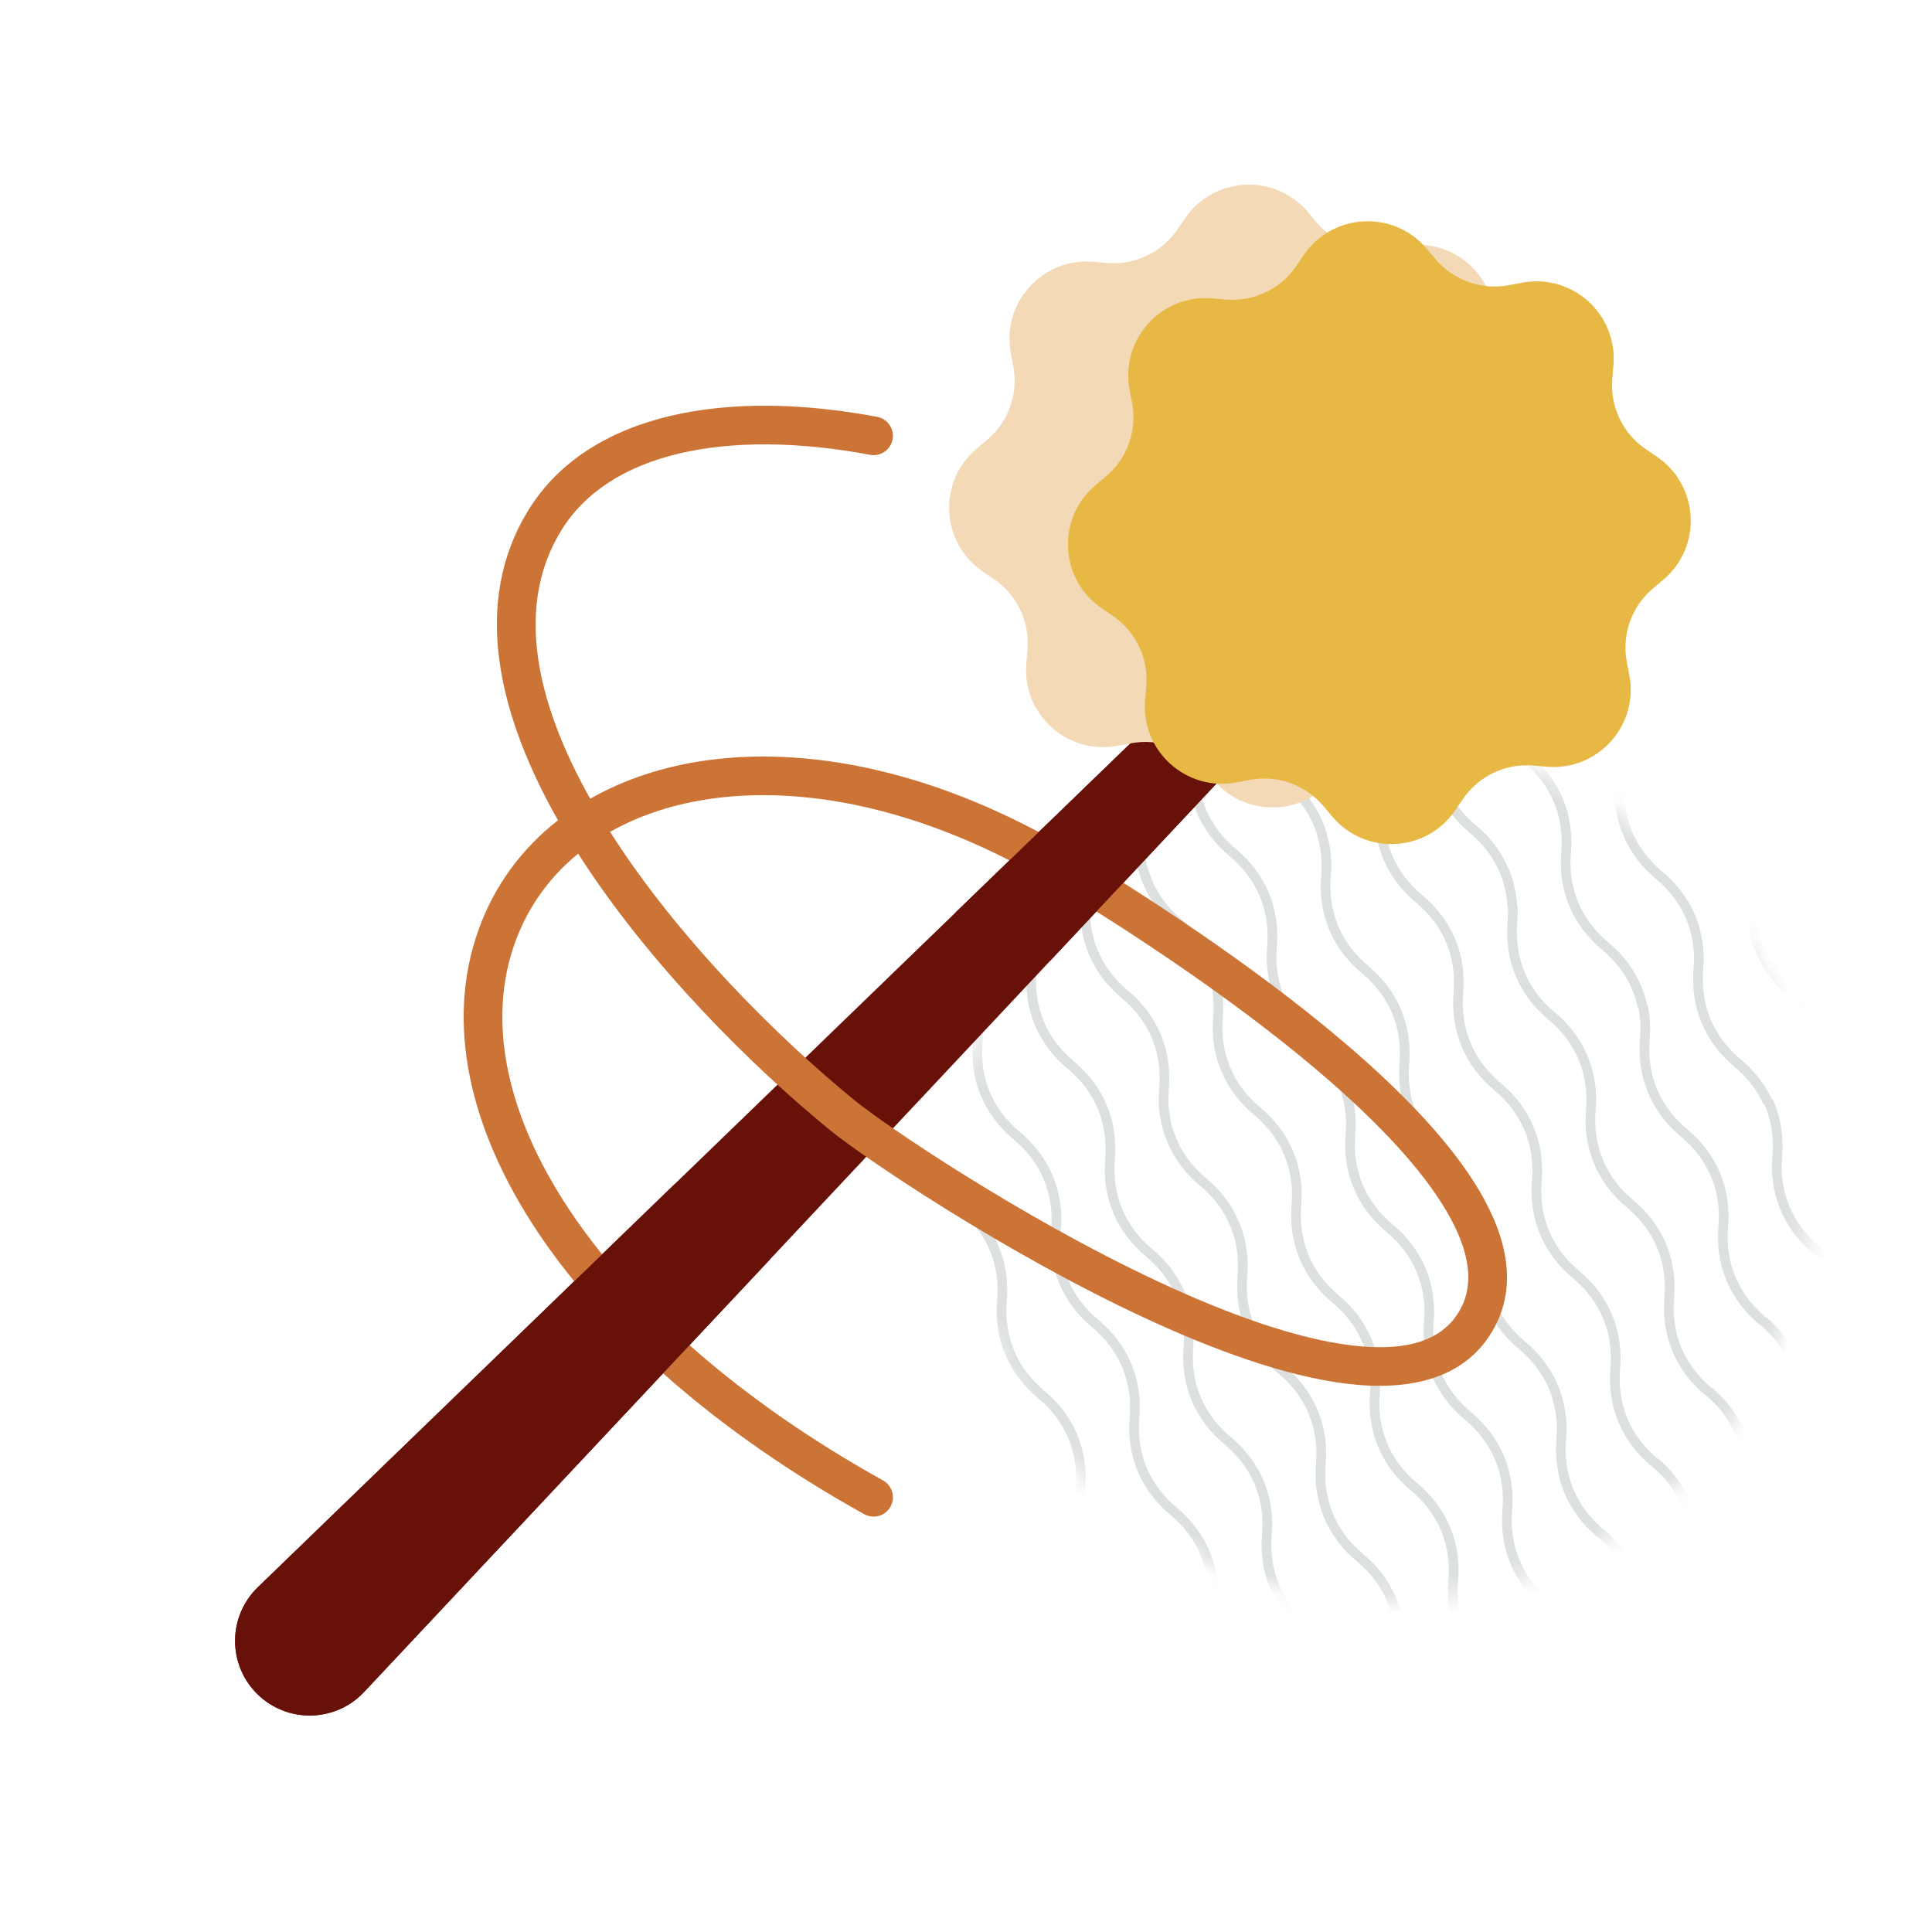 <svg width="100" height="100" viewBox="0 0 100 100" fill="none" xmlns="http://www.w3.org/2000/svg">
<mask id="mask0" style="mask-type:alpha" maskUnits="userSpaceOnUse" x="49" y="38" width="45" height="45">
<ellipse rx="22.156" ry="22.156" transform="matrix(4.37114e-08 1 1 -4.37114e-08 71.656 60.656)" fill="#C4C4C4"/>
</mask>
<g mask="url(#mask0)">
<path d="M108.471 151.054C107.749 150.453 107.193 149.728 106.84 148.882C106.487 148.035 106.362 147.132 106.441 146.193C106.52 145.26 106.395 144.351 106.042 143.505C105.689 142.658 105.133 141.933 104.411 141.333C103.69 140.732 103.134 140.007 102.78 139.16C102.427 138.314 102.303 137.411 102.382 136.472C102.46 135.533 102.336 134.63 101.983 133.784C101.629 132.937 101.073 132.212 100.352 131.611C99.63 131.011 99.074 130.285 98.721 129.439C98.368 128.592 98.243 127.689 98.322 126.751C98.401 125.817 98.276 124.909 97.923 124.062C97.57 123.216 97.014 122.49 96.293 121.89C95.571 121.289 95.015 120.564 94.662 119.718C94.309 118.871 94.184 117.968 94.263 117.029C94.342 116.096 94.217 115.187 93.864 114.341C93.511 113.494 92.955 112.769 92.233 112.169C91.512 111.568 90.956 110.843 90.602 109.996C90.249 109.15 90.125 108.247 90.203 107.308C90.283 106.375 90.158 105.466 89.805 104.619C89.451 103.773 88.895 103.048 88.174 102.447C87.452 101.847 86.896 101.121 86.543 100.275C86.19 99.428 86.065 98.525 86.144 97.587C86.223 96.653 86.098 95.745 85.745 94.898C85.392 94.052 84.836 93.326 84.114 92.726C83.393 92.125 82.837 91.4 82.484 90.553C82.13 89.707 82.006 88.804 82.085 87.865C82.164 86.932 82.039 86.023 81.686 85.177C81.333 84.33 80.776 83.605 80.055 83.004" stroke="#DCE0DF" stroke-width="0.5" stroke-miterlimit="10"/>
<path d="M111.262 147.388C110.541 146.788 109.985 146.062 109.632 145.216C109.278 144.369 109.154 143.466 109.233 142.528C109.312 141.594 109.187 140.686 108.834 139.839C108.481 138.993 107.925 138.267 107.203 137.667C106.482 137.066 105.925 136.341 105.572 135.495C105.219 134.648 105.095 133.745 105.173 132.806C105.252 131.867 105.128 130.964 104.774 130.118C104.421 129.271 103.865 128.546 103.144 127.945C102.422 127.345 101.866 126.62 101.513 125.773C101.16 124.927 101.035 124.024 101.114 123.085C101.193 122.152 101.068 121.243 100.715 120.396C100.362 119.55 99.806 118.825 99.084 118.224C98.363 117.624 97.807 116.898 97.454 116.052C97.1 115.205 96.976 114.302 97.055 113.363C97.134 112.43 97.009 111.522 96.656 110.675C96.302 109.829 95.746 109.103 95.025 108.503C94.303 107.902 93.747 107.177 93.394 106.33C93.041 105.484 92.917 104.581 92.995 103.642C93.075 102.709 92.95 101.8 92.596 100.954C92.243 100.107 91.687 99.382 90.966 98.781C90.244 98.181 89.688 97.456 89.335 96.609C88.982 95.763 88.857 94.86 88.936 93.921C89.015 92.987 88.89 92.079 88.537 91.232C88.184 90.386 87.628 89.661 86.906 89.06C86.185 88.46 85.629 87.734 85.275 86.888C84.922 86.041 84.798 85.138 84.876 84.199C84.956 83.266 84.831 82.358 84.478 81.511C84.124 80.665 83.568 79.939 82.847 79.339" stroke="#DCE0DF" stroke-width="0.5" stroke-miterlimit="10"/>
<path d="M114.059 143.728C113.338 143.128 112.781 142.402 112.428 141.556C112.075 140.709 111.951 139.806 112.029 138.867C112.109 137.934 111.984 137.026 111.63 136.179C111.277 135.333 110.721 134.607 110 134.007C109.278 133.406 108.722 132.681 108.369 131.834C108.016 130.988 107.891 130.085 107.97 129.146C108.049 128.213 107.924 127.304 107.571 126.458C107.218 125.611 106.662 124.886 105.94 124.285C105.219 123.685 104.663 122.96 104.31 122.113C103.956 121.267 103.832 120.364 103.911 119.425C103.99 118.492 103.865 117.583 103.512 116.736C103.159 115.89 102.602 115.165 101.881 114.564C101.159 113.964 100.603 113.238 100.25 112.392C99.897 111.545 99.773 110.642 99.851 109.703C99.931 108.77 99.805 107.862 99.452 107.015C99.099 106.168 98.543 105.443 97.822 104.843C97.1 104.242 96.544 103.517 96.191 102.67C95.838 101.824 95.713 100.921 95.792 99.982C95.871 99.049 95.746 98.14 95.393 97.294C95.04 96.447 94.484 95.722 93.762 95.121C93.041 94.521 92.485 93.796 92.132 92.949C91.778 92.103 91.654 91.2 91.733 90.261C91.812 89.328 91.687 88.419 91.334 87.572C90.981 86.726 90.424 86.001 89.703 85.4C88.981 84.8 88.425 84.074 88.072 83.228C87.719 82.381 87.595 81.478 87.673 80.539C87.753 79.606 87.627 78.698 87.274 77.851C86.921 77.004 86.365 76.279 85.644 75.679" stroke="#DCE0DF" stroke-width="0.5" stroke-miterlimit="10"/>
<path d="M116.85 140.064C116.128 139.464 115.572 138.739 115.219 137.892C114.866 137.045 114.742 136.143 114.82 135.204C114.9 134.27 114.774 133.362 114.421 132.515C114.068 131.669 113.512 130.943 112.79 130.343C112.069 129.742 111.513 129.017 111.16 128.171C110.807 127.324 110.682 126.421 110.761 125.482C110.839 124.543 110.715 123.64 110.362 122.794C110.009 121.947 109.453 121.222 108.731 120.622C108.01 120.021 107.453 119.296 107.1 118.449C106.747 117.603 106.623 116.7 106.701 115.761C106.781 114.828 106.656 113.919 106.302 113.073C105.949 112.226 105.393 111.501 104.672 110.9C103.95 110.3 103.394 109.575 103.041 108.728C102.688 107.881 102.563 106.978 102.642 106.04C102.721 105.106 102.596 104.198 102.243 103.351C101.89 102.505 101.334 101.779 100.612 101.179C99.891 100.578 99.335 99.853 98.982 99.007C98.629 98.16 98.504 97.257 98.583 96.318C98.662 95.385 98.537 94.476 98.184 93.63C97.831 92.783 97.275 92.058 96.553 91.458C95.832 90.857 95.275 90.132 94.922 89.285C94.569 88.439 94.445 87.536 94.523 86.597C94.603 85.664 94.478 84.755 94.124 83.909C93.771 83.062 93.215 82.337 92.494 81.736C91.772 81.136 91.216 80.41 90.863 79.564C90.51 78.717 90.385 77.814 90.464 76.876C90.543 75.942 90.418 75.034 90.065 74.187C89.712 73.341 89.156 72.615 88.434 72.015" stroke="#DCE0DF" stroke-width="0.5" stroke-miterlimit="10"/>
<path d="M119.65 136.396C118.928 135.796 118.372 135.07 118.019 134.224C117.666 133.377 117.541 132.474 117.62 131.535C117.699 130.602 117.574 129.693 117.221 128.847C116.868 128 116.312 127.275 115.59 126.675C114.869 126.074 114.313 125.349 113.96 124.502C113.606 123.656 113.482 122.753 113.561 121.814C113.64 120.881 113.515 119.972 113.162 119.126C112.809 118.279 112.252 117.554 111.531 116.953C110.809 116.353 110.253 115.628 109.9 114.781C109.547 113.934 109.423 113.031 109.501 112.093C109.581 111.159 109.455 110.251 109.102 109.404C108.749 108.558 108.193 107.832 107.472 107.232C106.75 106.631 106.194 105.906 105.841 105.06C105.488 104.213 105.363 103.31 105.442 102.371C105.521 101.438 105.396 100.529 105.043 99.683C104.69 98.836 104.134 98.111 103.412 97.511C102.691 96.91 102.135 96.185 101.781 95.338C101.428 94.492 101.304 93.589 101.383 92.65C101.462 91.717 101.337 90.808 100.984 89.962C100.63 89.115 100.074 88.39 99.353 87.789C98.631 87.189 98.075 86.463 97.722 85.617C97.369 84.77 97.245 83.867 97.323 82.929C97.403 81.995 97.277 81.087 96.924 80.24C96.571 79.394 96.015 78.668 95.293 78.068C94.572 77.467 94.016 76.742 93.663 75.896C93.31 75.049 93.185 74.146 93.264 73.207C93.343 72.274 93.218 71.365 92.865 70.519C92.512 69.672 91.956 68.947 91.234 68.347" stroke="#DCE0DF" stroke-width="0.5" stroke-miterlimit="10"/>
<path d="M122.442 132.737C121.72 132.137 121.164 131.411 120.811 130.565C120.458 129.718 120.333 128.815 120.412 127.876C120.491 126.943 120.366 126.035 120.013 125.188C119.66 124.341 119.104 123.616 118.382 123.016C117.661 122.415 117.105 121.69 116.751 120.843C116.398 119.997 116.274 119.094 116.352 118.155C116.431 117.216 116.307 116.313 115.954 115.467C115.6 114.62 115.044 113.895 114.323 113.294C113.601 112.694 113.045 111.969 112.692 111.122C112.339 110.276 112.214 109.373 112.293 108.434C112.372 107.5 112.247 106.592 111.894 105.745C111.541 104.899 110.985 104.173 110.263 103.573C109.542 102.973 108.986 102.247 108.633 101.401C108.28 100.554 108.155 99.651 108.234 98.712C108.313 97.779 108.188 96.871 107.835 96.024C107.482 95.177 106.926 94.452 106.204 93.852C105.483 93.251 104.926 92.526 104.573 91.679C104.22 90.833 104.096 89.93 104.174 88.991C104.254 88.058 104.129 87.149 103.775 86.303C103.422 85.456 102.866 84.731 102.145 84.13C101.423 83.53 100.867 82.805 100.514 81.958C100.161 81.111 100.036 80.209 100.115 79.27C100.194 78.336 100.069 77.428 99.716 76.581C99.363 75.735 98.807 75.009 98.085 74.409C97.364 73.808 96.808 73.083 96.455 72.237C96.101 71.39 95.977 70.487 96.056 69.548C96.135 68.615 96.01 67.707 95.657 66.86C95.303 66.013 94.748 65.288 94.026 64.688" stroke="#DCE0DF" stroke-width="0.5" stroke-miterlimit="10"/>
<path d="M125.235 129.072C124.513 128.471 123.957 127.746 123.604 126.899C123.251 126.053 123.127 125.15 123.205 124.211C123.285 123.278 123.159 122.369 122.806 121.523C122.453 120.676 121.897 119.951 121.176 119.35C120.454 118.75 119.898 118.025 119.545 117.178C119.192 116.331 119.067 115.428 119.146 114.49C119.224 113.551 119.1 112.648 118.747 111.801C118.394 110.955 117.838 110.229 117.116 109.629C116.395 109.028 115.839 108.303 115.485 107.457C115.132 106.61 115.008 105.707 115.087 104.768C115.166 103.835 115.041 102.926 114.688 102.08C114.334 101.233 113.778 100.508 113.057 99.908C112.335 99.307 111.779 98.582 111.426 97.735C111.073 96.889 110.949 95.986 111.027 95.047C111.107 94.114 110.981 93.205 110.628 92.359C110.275 91.512 109.719 90.787 108.997 90.186C108.276 89.586 107.72 88.861 107.367 88.014C107.014 87.167 106.889 86.264 106.968 85.326C107.047 84.392 106.922 83.484 106.569 82.637C106.216 81.791 105.66 81.065 104.938 80.465C104.217 79.864 103.661 79.139 103.307 78.293C102.954 77.446 102.83 76.543 102.908 75.604C102.988 74.671 102.863 73.762 102.509 72.916C102.156 72.069 101.6 71.344 100.879 70.743C100.157 70.143 99.601 69.418 99.248 68.571C98.895 67.725 98.77 66.822 98.849 65.883C98.928 64.95 98.803 64.041 98.45 63.194C98.097 62.348 97.541 61.623 96.819 61.022" stroke="#DCE0DF" stroke-width="0.5" stroke-miterlimit="10"/>
<path d="M128.035 125.401C127.313 124.801 126.757 124.075 126.404 123.229C126.051 122.382 125.926 121.479 126.005 120.54C126.084 119.607 125.959 118.699 125.606 117.852C125.253 117.005 124.697 116.28 123.975 115.68C123.254 115.079 122.698 114.354 122.345 113.507C121.991 112.661 121.867 111.758 121.946 110.819C122.024 109.88 121.9 108.977 121.547 108.131C121.194 107.284 120.638 106.559 119.916 105.958C119.194 105.358 118.638 104.633 118.285 103.786C117.932 102.939 117.808 102.036 117.886 101.098C117.966 100.164 117.841 99.256 117.487 98.409C117.134 97.563 116.578 96.837 115.857 96.237C115.135 95.636 114.579 94.911 114.226 94.065C113.873 93.218 113.748 92.315 113.827 91.376C113.906 90.443 113.781 89.534 113.428 88.688C113.075 87.841 112.519 87.116 111.797 86.516C111.076 85.915 110.52 85.19 110.167 84.343C109.813 83.497 109.689 82.594 109.768 81.655C109.847 80.722 109.722 79.813 109.369 78.966C109.015 78.12 108.459 77.395 107.738 76.794C107.016 76.194 106.46 75.469 106.107 74.622C105.754 73.775 105.63 72.872 105.708 71.934C105.79 70.997 105.662 70.092 105.309 69.245C104.956 68.399 104.4 67.673 103.679 67.073C103.001 66.506 102.47 65.835 102.117 65.054" stroke="#DCE0DF" stroke-width="0.5" stroke-miterlimit="10"/>
<path d="M130.827 121.74C130.105 121.139 129.549 120.414 129.196 119.567C128.843 118.721 128.718 117.818 128.797 116.879C128.876 115.946 128.751 115.037 128.398 114.191C128.045 113.344 127.489 112.619 126.767 112.018C126.046 111.418 125.49 110.693 125.136 109.846C124.783 109 124.659 108.097 124.738 107.158C124.817 106.224 124.692 105.316 124.339 104.469C123.985 103.623 123.429 102.898 122.708 102.297C121.986 101.697 121.43 100.971 121.077 100.125C120.724 99.278 120.6 98.375 120.678 97.436C120.758 96.503 120.632 95.594 120.279 94.748C119.926 93.901 119.37 93.176 118.648 92.576C117.927 91.975 117.371 91.25 117.018 90.403C116.665 89.557 116.54 88.654 116.619 87.715C116.698 86.782 116.573 85.873 116.22 85.027C115.867 84.18 115.311 83.455 114.589 82.854C113.868 82.254 113.312 81.529 112.958 80.682C112.605 79.835 112.481 78.933 112.559 77.994C112.639 77.06 112.514 76.152 112.161 75.305C111.807 74.459 111.251 73.734 110.53 73.133C109.808 72.532 109.252 71.807 108.899 70.961C108.769 70.651 108.669 70.334 108.6 70.01" stroke="#DCE0DF" stroke-width="0.5" stroke-miterlimit="10"/>
<path d="M57.688 112.333C56.966 111.733 56.41 111.007 56.057 110.161C55.704 109.314 55.579 108.411 55.658 107.472C55.737 106.539 55.612 105.631 55.259 104.784C54.906 103.938 54.35 103.212 53.628 102.612C52.907 102.011 52.351 101.286 51.998 100.439C51.644 99.593 51.52 98.69 51.599 97.751C51.677 96.812 51.553 95.909 51.2 95.063C50.846 94.216 50.29 93.491 49.569 92.89C48.847 92.29 48.291 91.565 47.938 90.718C47.585 89.872 47.461 88.969 47.539 88.03C47.619 87.097 47.493 86.188 47.14 85.341C46.787 84.495 46.231 83.77 45.51 83.169C44.788 82.569 44.232 81.843 43.879 80.997C43.526 80.15 43.401 79.247 43.48 78.308C43.559 77.375 43.434 76.467 43.081 75.62C42.728 74.773 42.172 74.048 41.45 73.448C40.729 72.847 40.173 72.122 39.819 71.275C39.466 70.429 39.342 69.526 39.42 68.587C39.5 67.654 39.375 66.745 39.022 65.899C38.668 65.052 38.112 64.327 37.391 63.726C36.669 63.126 36.113 62.401 35.76 61.554C35.407 60.708 35.282 59.804 35.361 58.866C35.441 57.932 35.315 57.024 34.962 56.177C34.609 55.331 34.053 54.605 33.331 54.005C32.61 53.404 32.054 52.679 31.701 51.833C31.348 50.986 31.223 50.083 31.302 49.144C31.381 48.211 31.256 47.303 30.903 46.456C30.55 45.609 29.994 44.884 29.272 44.284" stroke="#DCE0DF" stroke-width="0.5" stroke-miterlimit="10"/>
<path d="M52.4 108.298C52.047 107.517 51.513 106.843 50.835 106.277C50.114 105.676 49.558 104.951 49.205 104.104C48.852 103.258 48.727 102.355 48.806 101.416C48.884 100.477 48.76 99.574 48.407 98.728C48.054 97.881 47.498 97.156 46.776 96.555C46.054 95.955 45.498 95.229 45.145 94.383C44.792 93.536 44.668 92.633 44.746 91.695C44.826 90.761 44.701 89.853 44.347 89.006C43.994 88.16 43.438 87.434 42.717 86.834C41.995 86.233 41.439 85.508 41.086 84.662C40.733 83.815 40.608 82.912 40.687 81.973C40.766 81.04 40.641 80.131 40.288 79.285C39.935 78.438 39.379 77.713 38.657 77.112C37.936 76.512 37.38 75.787 37.027 74.94C36.673 74.094 36.549 73.191 36.628 72.252C36.707 71.319 36.582 70.41 36.229 69.563C35.876 68.717 35.319 67.992 34.598 67.391C33.876 66.791 33.32 66.065 32.967 65.219C32.614 64.372 32.49 63.469 32.568 62.53C32.648 61.597 32.523 60.689 32.169 59.842C31.816 58.995 31.26 58.27 30.539 57.67C29.817 57.069 29.261 56.344 28.908 55.497C28.555 54.651 28.43 53.748 28.509 52.809C28.588 51.876 28.463 50.967 28.11 50.121C27.757 49.274 27.201 48.549 26.479 47.948" stroke="#DCE0DF" stroke-width="0.5" stroke-miterlimit="10"/>
<path d="M45.916 103.369C45.849 103.037 45.745 102.712 45.615 102.396C45.261 101.55 44.705 100.825 43.984 100.224C43.262 99.624 42.706 98.898 42.353 98.052C42 97.205 41.876 96.302 41.954 95.363C42.033 94.43 41.908 93.522 41.555 92.675C41.202 91.828 40.646 91.103 39.925 90.503C39.203 89.902 38.647 89.177 38.294 88.33C37.941 87.484 37.816 86.581 37.895 85.642C37.974 84.709 37.849 83.8 37.496 82.954C37.143 82.107 36.587 81.382 35.865 80.781C35.144 80.181 34.587 79.456 34.234 78.609C33.881 77.763 33.757 76.859 33.835 75.921C33.915 74.987 33.79 74.079 33.437 73.232C33.083 72.386 32.527 71.66 31.806 71.06C31.084 70.46 30.528 69.734 30.175 68.888C29.822 68.041 29.697 67.138 29.776 66.199C29.855 65.266 29.73 64.358 29.377 63.511C29.024 62.664 28.468 61.939 27.746 61.339C27.025 60.738 26.469 60.013 26.116 59.166C25.762 58.32 25.638 57.417 25.717 56.478C25.796 55.545 25.671 54.636 25.318 53.79C24.965 52.943 24.409 52.218 23.687 51.617" stroke="#DCE0DF" stroke-width="0.5" stroke-miterlimit="10"/>
<path d="M39.171 98.212C39.144 97.563 39.005 96.936 38.756 96.334C38.403 95.488 37.847 94.762 37.126 94.162C36.404 93.561 35.848 92.836 35.495 91.99C35.142 91.143 35.017 90.24 35.096 89.301C35.175 88.368 35.05 87.459 34.697 86.613C34.344 85.766 33.788 85.041 33.066 84.441C32.345 83.84 31.788 83.115 31.435 82.268C31.082 81.422 30.958 80.519 31.036 79.58C31.116 78.647 30.991 77.738 30.637 76.891C30.284 76.045 29.728 75.32 29.007 74.719C28.285 74.119 27.729 73.393 27.376 72.547C27.023 71.7 26.898 70.797 26.977 69.859C27.056 68.925 26.931 68.017 26.578 67.17C26.225 66.323 25.669 65.598 24.947 64.998C24.226 64.397 23.67 63.672 23.317 62.825C22.963 61.979 22.839 61.076 22.918 60.137C22.997 59.204 22.872 58.295 22.519 57.449C22.166 56.602 21.61 55.877 20.888 55.276" stroke="#DCE0DF" stroke-width="0.5" stroke-miterlimit="10"/>
<path d="M60.483 108.668C59.762 108.068 59.206 107.342 58.852 106.496C58.499 105.649 58.375 104.746 58.453 103.808C58.533 102.874 58.408 101.966 58.055 101.119C57.701 100.273 57.145 99.547 56.424 98.947C55.702 98.346 55.146 97.621 54.793 96.775C54.44 95.928 54.316 95.025 54.394 94.086C54.473 93.147 54.348 92.244 53.995 91.398C53.642 90.551 53.086 89.826 52.364 89.225C51.643 88.625 51.087 87.9 50.734 87.053C50.381 86.207 50.256 85.304 50.335 84.365C50.414 83.432 50.289 82.523 49.936 81.677C49.583 80.83 49.027 80.105 48.305 79.504C47.584 78.904 47.028 78.178 46.674 77.332C46.321 76.485 46.197 75.582 46.275 74.644C46.355 73.71 46.23 72.802 45.877 71.955C45.523 71.109 44.967 70.383 44.246 69.783C43.524 69.182 42.968 68.457 42.615 67.611C42.262 66.764 42.137 65.861 42.216 64.922C42.295 63.989 42.17 63.08 41.817 62.234C41.464 61.387 40.908 60.662 40.186 60.061C39.465 59.461 38.909 58.736 38.556 57.889C38.203 57.043 38.078 56.14 38.157 55.201C38.236 54.267 38.111 53.359 37.758 52.512C37.405 51.666 36.849 50.941 36.127 50.34C35.406 49.74 34.849 49.014 34.496 48.168C34.143 47.321 34.019 46.418 34.097 45.479C34.177 44.546 34.051 43.638 33.698 42.791C33.345 41.944 32.789 41.219 32.068 40.619" stroke="#DCE0DF" stroke-width="0.5" stroke-miterlimit="10"/>
<path d="M63.278 105.003C62.557 104.403 62.001 103.678 61.648 102.831C61.294 101.984 61.17 101.081 61.248 100.143C61.328 99.209 61.203 98.301 60.85 97.454C60.496 96.608 59.94 95.882 59.219 95.282C58.497 94.681 57.941 93.956 57.588 93.11C57.235 92.263 57.111 91.36 57.189 90.421C57.269 89.488 57.143 88.579 56.79 87.733C56.437 86.886 55.881 86.161 55.16 85.561C54.438 84.96 53.882 84.235 53.529 83.388C53.176 82.542 53.051 81.639 53.13 80.7C53.209 79.767 53.084 78.858 52.731 78.011C52.378 77.165 51.822 76.44 51.1 75.839C50.379 75.239 49.822 74.513 49.469 73.667C49.116 72.82 48.992 71.917 49.07 70.979C49.15 70.045 49.025 69.137 48.672 68.29C48.318 67.444 47.762 66.718 47.041 66.118C46.319 65.517 45.763 64.792 45.41 63.946C45.057 63.099 44.932 62.196 45.011 61.257C45.09 60.324 44.965 59.415 44.612 58.569C44.259 57.722 43.703 56.997 42.981 56.397C42.26 55.796 41.704 55.071 41.351 54.224C40.998 53.378 40.873 52.475 40.952 51.536C41.031 50.603 40.906 49.694 40.553 48.847C40.2 48.001 39.644 47.276 38.922 46.675C38.2 46.075 37.644 45.349 37.291 44.503C36.938 43.656 36.814 42.753 36.892 41.815C36.972 40.881 36.847 39.973 36.493 39.126C36.14 38.28 35.584 37.554 34.863 36.954" stroke="#DCE0DF" stroke-width="0.5" stroke-miterlimit="10"/>
<path d="M66.071 101.342C65.35 100.742 64.793 100.017 64.44 99.17C64.087 98.323 63.963 97.421 64.041 96.482C64.121 95.548 63.996 94.64 63.642 93.793C63.289 92.947 62.733 92.221 62.012 91.621C61.29 91.02 60.734 90.295 60.381 89.449C60.028 88.602 59.904 87.699 59.982 86.76C60.061 85.821 59.936 84.918 59.583 84.072C59.23 83.225 58.674 82.5 57.952 81.9C57.231 81.299 56.675 80.574 56.322 79.727C55.968 78.881 55.844 77.978 55.923 77.039C56.002 76.106 55.877 75.197 55.524 74.35C55.171 73.504 54.614 72.779 53.893 72.178C53.172 71.578 52.615 70.853 52.262 70.006C51.909 69.159 51.785 68.256 51.863 67.318C51.943 66.384 51.818 65.476 51.464 64.629C51.111 63.783 50.555 63.057 49.834 62.457C49.112 61.856 48.556 61.131 48.203 60.285C47.85 59.438 47.725 58.535 47.804 57.596C47.883 56.663 47.758 55.754 47.405 54.908C47.052 54.061 46.496 53.336 45.774 52.736C45.053 52.135 44.497 51.41 44.144 50.563C43.79 49.717 43.666 48.814 43.745 47.875C43.824 46.942 43.699 46.033 43.346 45.187C42.992 44.34 42.437 43.615 41.715 43.014C40.993 42.414 40.437 41.688 40.084 40.842C39.731 39.995 39.607 39.092 39.685 38.154C39.765 37.22 39.639 36.312 39.286 35.465C38.933 34.619 38.377 33.893 37.656 33.293" stroke="#DCE0DF" stroke-width="0.5" stroke-miterlimit="10"/>
<path d="M68.869 97.673C68.147 97.073 67.591 96.348 67.238 95.501C66.885 94.654 66.76 93.751 66.839 92.813C66.918 91.879 66.793 90.971 66.44 90.124C66.087 89.278 65.531 88.552 64.809 87.952C64.088 87.352 63.532 86.626 63.179 85.78C62.825 84.933 62.701 84.03 62.78 83.091C62.859 82.158 62.734 81.249 62.381 80.403C62.028 79.556 61.472 78.831 60.75 78.231C60.029 77.63 59.472 76.905 59.119 76.058C58.766 75.212 58.642 74.309 58.72 73.37C58.8 72.437 58.675 71.528 58.321 70.682C57.968 69.835 57.412 69.11 56.691 68.509C55.969 67.909 55.413 67.183 55.06 66.337C54.707 65.49 54.582 64.588 54.661 63.649C54.74 62.715 54.615 61.807 54.262 60.96C53.909 60.114 53.353 59.388 52.631 58.788C51.91 58.187 51.354 57.462 51.001 56.616C50.647 55.769 50.523 54.866 50.602 53.927C50.681 52.994 50.556 52.085 50.203 51.239C49.85 50.392 49.294 49.667 48.572 49.067C47.85 48.466 47.294 47.741 46.941 46.894C46.588 46.048 46.464 45.145 46.542 44.206C46.622 43.273 46.496 42.364 46.143 41.517C45.79 40.671 45.234 39.946 44.513 39.345C43.791 38.745 43.235 38.02 42.882 37.173C42.529 36.326 42.404 35.423 42.483 34.484C42.562 33.551 42.437 32.643 42.084 31.796C41.731 30.95 41.175 30.224 40.453 29.624" stroke="#DCE0DF" stroke-width="0.5" stroke-miterlimit="10"/>
<path d="M71.662 94.015C70.94 93.414 70.384 92.689 70.031 91.842C69.678 90.996 69.553 90.093 69.632 89.154C69.711 88.221 69.586 87.312 69.233 86.466C68.88 85.619 68.324 84.894 67.602 84.293C66.881 83.693 66.325 82.968 65.972 82.121C65.618 81.274 65.494 80.371 65.573 79.433C65.651 78.494 65.527 77.591 65.174 76.744C64.821 75.898 64.264 75.172 63.543 74.572C62.822 73.972 62.265 73.246 61.912 72.4C61.559 71.553 61.435 70.65 61.513 69.711C61.593 68.778 61.468 67.87 61.114 67.023C60.761 66.176 60.205 65.451 59.484 64.851C58.762 64.25 58.206 63.525 57.853 62.678C57.5 61.832 57.375 60.929 57.454 59.99C57.533 59.057 57.408 58.148 57.055 57.301C56.702 56.455 56.146 55.73 55.424 55.129C54.703 54.529 54.147 53.803 53.794 52.957C53.44 52.11 53.316 51.207 53.395 50.269C53.474 49.335 53.349 48.427 52.996 47.58C52.642 46.734 52.086 46.008 51.365 45.408C50.643 44.807 50.087 44.082 49.734 43.236C49.381 42.389 49.257 41.486 49.335 40.547C49.415 39.614 49.289 38.705 48.936 37.859C48.583 37.012 48.027 36.287 47.306 35.687C46.584 35.086 46.028 34.361 45.675 33.514C45.322 32.668 45.197 31.765 45.276 30.826C45.355 29.893 45.23 28.984 44.877 28.137C44.524 27.291 43.968 26.566 43.246 25.965" stroke="#DCE0DF" stroke-width="0.5" stroke-miterlimit="10"/>
<path d="M74.456 90.349C73.734 89.749 73.178 89.024 72.825 88.177C72.472 87.331 72.347 86.427 72.426 85.489C72.505 84.555 72.38 83.647 72.027 82.8C71.674 81.954 71.118 81.228 70.396 80.628C69.675 80.028 69.119 79.302 68.766 78.456C68.412 77.609 68.288 76.706 68.367 75.767C68.445 74.829 68.321 73.925 67.968 73.079C67.615 72.232 67.058 71.507 66.337 70.907C65.615 70.306 65.059 69.581 64.706 68.734C64.353 67.888 64.229 66.985 64.307 66.046C64.387 65.113 64.261 64.204 63.908 63.358C63.555 62.511 62.999 61.786 62.278 61.185C61.556 60.585 61 59.86 60.647 59.013C60.294 58.166 60.169 57.264 60.248 56.325C60.327 55.391 60.202 54.483 59.849 53.636C59.496 52.79 58.94 52.064 58.218 51.464C57.497 50.864 56.941 50.138 56.587 49.292C56.234 48.445 56.11 47.542 56.188 46.603C56.268 45.67 56.143 44.761 55.79 43.915C55.436 43.068 54.88 42.343 54.159 41.743C53.437 41.142 52.881 40.417 52.528 39.57C52.175 38.724 52.05 37.821 52.129 36.882C52.209 35.949 52.083 35.04 51.73 34.194C51.377 33.347 50.821 32.622 50.099 32.021C49.378 31.421 48.822 30.695 48.469 29.849C48.116 29.002 47.991 28.099 48.07 27.161C48.149 26.227 48.024 25.319 47.671 24.472C47.318 23.626 46.762 22.9 46.04 22.3" stroke="#DCE0DF" stroke-width="0.5" stroke-miterlimit="10"/>
<path d="M77.252 86.683C76.531 86.082 75.975 85.357 75.622 84.51C75.268 83.664 75.144 82.761 75.223 81.822C75.302 80.889 75.177 79.98 74.824 79.133C74.471 78.287 73.915 77.562 73.193 76.961C72.471 76.361 71.915 75.635 71.562 74.789C71.209 73.942 71.085 73.039 71.163 72.1C71.242 71.162 71.118 70.259 70.764 69.412C70.411 68.566 69.855 67.84 69.134 67.24C68.412 66.639 67.856 65.914 67.503 65.067C67.15 64.221 67.025 63.318 67.104 62.379C67.183 61.446 67.058 60.537 66.705 59.691C66.352 58.844 65.796 58.119 65.074 57.518C64.353 56.918 63.797 56.193 63.444 55.346C63.09 54.5 62.966 53.597 63.044 52.658C63.124 51.724 62.999 50.816 62.646 49.969C62.292 49.123 61.736 48.398 61.015 47.797C60.293 47.197 59.737 46.471 59.384 45.625C59.031 44.778 58.907 43.875 58.985 42.936C59.065 42.003 58.939 41.095 58.586 40.248C58.233 39.401 57.677 38.676 56.956 38.076C56.234 37.475 55.678 36.75 55.325 35.903C54.972 35.057 54.847 34.154 54.926 33.215C55.008 32.279 54.88 31.373 54.527 30.527C54.174 29.68 53.618 28.955 52.896 28.354C52.219 27.788 51.687 27.116 51.334 26.335" stroke="#DCE0DF" stroke-width="0.5" stroke-miterlimit="10"/>
<path d="M80.046 83.017C79.325 82.417 78.769 81.692 78.416 80.845C78.062 79.999 77.938 79.096 78.017 78.157C78.096 77.223 77.971 76.315 77.618 75.468C77.264 74.622 76.708 73.897 75.987 73.296C75.265 72.695 74.709 71.97 74.356 71.124C74.003 70.277 73.879 69.374 73.957 68.435C74.037 67.502 73.912 66.594 73.558 65.747C73.205 64.9 72.649 64.175 71.928 63.575C71.206 62.974 70.65 62.249 70.297 61.402C69.944 60.556 69.819 59.653 69.898 58.714C69.977 57.781 69.852 56.872 69.499 56.026C69.146 55.179 68.59 54.454 67.868 53.853C67.147 53.253 66.591 52.528 66.237 51.681C65.884 50.834 65.76 49.931 65.838 48.993C65.918 48.059 65.793 47.151 65.44 46.304C65.086 45.458 64.53 44.732 63.809 44.132C63.087 43.531 62.531 42.806 62.178 41.96C61.825 41.113 61.7 40.21 61.779 39.271C61.858 38.338 61.733 37.429 61.38 36.583C61.027 35.736 60.471 35.011 59.749 34.411C59.028 33.81 58.472 33.085 58.119 32.238C57.989 31.928 57.889 31.611 57.82 31.288" stroke="#DCE0DF" stroke-width="0.5" stroke-miterlimit="10"/>
<path d="M82.84 79.356C82.118 78.756 81.562 78.031 81.209 77.184C80.856 76.338 80.731 75.435 80.81 74.496C80.889 73.562 80.764 72.654 80.411 71.807C80.058 70.961 79.502 70.236 78.78 69.635C78.059 69.035 77.503 68.309 77.15 67.463C76.796 66.616 76.672 65.713 76.751 64.774C76.83 63.841 76.705 62.933 76.352 62.086C75.999 61.239 75.442 60.514 74.721 59.914C73.999 59.313 73.443 58.588 73.09 57.741C72.737 56.895 72.613 55.992 72.691 55.053C72.771 54.12 72.645 53.211 72.292 52.365C71.939 51.518 71.383 50.793 70.662 50.192C69.94 49.592 69.384 48.867 69.031 48.02C68.678 47.173 68.553 46.271 68.632 45.332C68.711 44.398 68.586 43.49 68.233 42.643C67.88 41.797 67.324 41.072 66.602 40.471C65.881 39.871 65.325 39.145 64.972 38.299C64.72 37.7 64.587 37.072 64.557 36.427" stroke="#DCE0DF" stroke-width="0.5" stroke-miterlimit="10"/>
<path d="M85.635 75.692C84.914 75.091 84.358 74.366 84.004 73.519C83.651 72.673 83.527 71.77 83.606 70.831C83.685 69.898 83.56 68.989 83.207 68.142C82.853 67.296 82.297 66.571 81.576 65.97C80.854 65.37 80.298 64.644 79.945 63.798C79.592 62.951 79.468 62.048 79.546 61.109C79.625 60.171 79.5 59.268 79.147 58.421C78.794 57.575 78.238 56.849 77.517 56.249C76.795 55.648 76.239 54.923 75.886 54.077C75.533 53.23 75.408 52.327 75.487 51.388C75.566 50.455 75.441 49.546 75.088 48.7C74.735 47.853 74.179 47.128 73.457 46.528C72.736 45.927 72.18 45.202 71.826 44.355C71.473 43.509 71.349 42.606 71.427 41.667" stroke="#DCE0DF" stroke-width="0.5" stroke-miterlimit="10"/>
<path d="M88.43 72.029C87.708 71.428 87.152 70.703 86.799 69.856C86.446 69.01 86.322 68.107 86.4 67.168C86.482 66.232 86.354 65.326 86.001 64.48C85.648 63.633 85.092 62.908 84.37 62.307C83.649 61.707 83.093 60.982 82.74 60.135C82.387 59.288 82.262 58.386 82.341 57.447C82.42 56.513 82.295 55.605 81.942 54.758C81.589 53.912 81.033 53.187 80.311 52.586C79.59 51.986 79.034 51.26 78.68 50.414C78.327 49.567 78.203 48.664 78.281 47.725C78.304 47.452 78.311 47.18 78.3 46.911" stroke="#DCE0DF" stroke-width="0.5" stroke-miterlimit="10"/>
<path d="M91.226 68.362C90.505 67.761 89.949 67.036 89.596 66.189C89.243 65.343 89.118 64.44 89.197 63.501C89.276 62.568 89.151 61.659 88.798 60.813C88.445 59.966 87.889 59.241 87.167 58.641C86.446 58.04 85.889 57.315 85.536 56.468C85.183 55.622 85.059 54.719 85.137 53.78C85.187 53.195 85.158 52.621 85.041 52.07" stroke="#DCE0DF" stroke-width="0.5" stroke-miterlimit="10"/>
<path d="M94.019 64.699C93.298 64.098 92.742 63.373 92.389 62.526C92.035 61.68 91.911 60.777 91.99 59.838C92.069 58.905 91.944 57.996 91.591 57.15C91.57 57.098 91.548 57.047 91.525 56.999" stroke="#DCE0DF" stroke-width="0.5" stroke-miterlimit="10"/>
<path d="M96.797 61.081C96.076 60.48 95.52 59.755 95.167 58.909C94.814 58.062 94.689 57.159 94.768 56.22C94.847 55.287 94.722 54.378 94.369 53.532C94.016 52.685 93.46 51.96 92.738 51.36C92.016 50.759 91.46 50.034 91.107 49.187C90.754 48.341 90.63 47.438 90.708 46.499C90.787 45.56 90.662 44.657 90.309 43.81C89.956 42.964 89.4 42.239 88.679 41.638C87.957 41.038 87.401 40.312 87.048 39.466C86.695 38.619 86.57 37.716 86.649 36.778C86.728 35.844 86.603 34.936 86.25 34.089C85.897 33.243 85.341 32.517 84.619 31.917C83.898 31.316 83.342 30.591 82.989 29.745C82.635 28.898 82.511 27.995 82.59 27.056C82.669 26.123 82.544 25.214 82.191 24.368C81.838 23.521 81.281 22.796 80.56 22.195C79.838 21.595 79.282 20.87 78.929 20.023C78.576 19.177 78.452 18.274 78.53 17.335C78.61 16.402 78.484 15.493 78.131 14.646C77.778 13.8 77.222 13.075 76.501 12.474C75.779 11.874 75.223 11.148 74.87 10.302C74.517 9.455 74.392 8.552 74.471 7.613C74.55 6.68 74.425 5.772 74.072 4.925C73.719 4.079 73.163 3.353 72.441 2.753C71.72 2.152 71.164 1.427 70.81 0.581C70.457 -0.266 70.333 -1.169 70.412 -2.108C70.491 -3.041 70.366 -3.95 70.013 -4.796C69.659 -5.643 69.103 -6.368 68.382 -6.969" stroke="#DCE0DF" stroke-width="0.5" stroke-miterlimit="10"/>
<path d="M91.503 57.047C91.15 56.266 90.615 55.592 89.938 55.025C89.216 54.424 88.66 53.699 88.307 52.853C87.954 52.006 87.829 51.103 87.908 50.164C87.987 49.225 87.862 48.322 87.509 47.476C87.156 46.629 86.6 45.904 85.878 45.304C85.157 44.703 84.601 43.978 84.248 43.131C83.894 42.285 83.77 41.382 83.849 40.443C83.928 39.51 83.803 38.601 83.45 37.755C83.097 36.908 82.541 36.183 81.819 35.582C81.097 34.982 80.541 34.257 80.188 33.41C79.835 32.563 79.711 31.66 79.789 30.721C79.869 29.788 79.744 28.88 79.39 28.033C79.037 27.187 78.481 26.461 77.76 25.861C77.038 25.26 76.482 24.535 76.129 23.689C75.776 22.842 75.651 21.939 75.73 21C75.809 20.067 75.684 19.158 75.331 18.312C74.978 17.465 74.422 16.74 73.7 16.14C72.979 15.539 72.423 14.814 72.07 13.967C71.716 13.121 71.592 12.218 71.671 11.279C71.75 10.346 71.625 9.437 71.272 8.59C70.918 7.744 70.362 7.019 69.641 6.418C68.919 5.818 68.363 5.092 68.01 4.246C67.657 3.399 67.533 2.496 67.611 1.557C67.691 0.624 67.566 -0.284 67.212 -1.131C66.859 -1.977 66.303 -2.703 65.582 -3.303" stroke="#DCE0DF" stroke-width="0.5" stroke-miterlimit="10"/>
<path d="M85.022 52.118C84.954 51.786 84.85 51.461 84.72 51.145C84.367 50.299 83.81 49.574 83.089 48.973C82.367 48.373 81.811 47.647 81.458 46.801C81.105 45.954 80.981 45.051 81.059 44.112C81.139 43.179 81.013 42.271 80.66 41.424C80.307 40.578 79.751 39.852 79.029 39.252C78.308 38.651 77.752 37.926 77.399 37.08C77.046 36.233 76.921 35.33 77 34.391C77.079 33.458 76.954 32.549 76.601 31.703C76.248 30.856 75.692 30.131 74.97 29.53C74.249 28.93 73.693 28.205 73.339 27.358C72.986 26.512 72.862 25.609 72.941 24.67C73.02 23.736 72.895 22.828 72.541 21.981C72.188 21.135 71.632 20.41 70.911 19.809C70.189 19.209 69.633 18.483 69.28 17.637C68.927 16.79 68.802 15.887 68.881 14.948C68.96 14.015 68.835 13.107 68.482 12.26C68.129 11.414 67.573 10.688 66.851 10.088C66.13 9.487 65.574 8.762 65.221 7.915C64.868 7.069 64.743 6.166 64.822 5.227C64.901 4.294 64.776 3.385 64.423 2.539C64.07 1.692 63.514 0.967 62.792 0.366" stroke="#DCE0DF" stroke-width="0.5" stroke-miterlimit="10"/>
<path d="M78.278 46.961C78.251 46.313 78.112 45.685 77.863 45.084C77.51 44.237 76.954 43.512 76.233 42.911C75.511 42.311 74.955 41.586 74.602 40.739C74.249 39.893 74.124 38.99 74.203 38.051C74.282 37.117 74.157 36.209 73.804 35.362C73.451 34.516 72.895 33.791 72.173 33.19C71.452 32.59 70.896 31.864 70.543 31.018C70.189 30.171 70.065 29.268 70.144 28.329C70.223 27.396 70.098 26.488 69.745 25.641C69.391 24.794 68.835 24.069 68.114 23.469C67.392 22.868 66.836 22.143 66.483 21.297C66.13 20.45 66.006 19.547 66.084 18.608C66.164 17.675 66.038 16.766 65.685 15.92C65.332 15.073 64.776 14.348 64.055 13.747C63.333 13.147 62.777 12.422 62.424 11.575C62.071 10.729 61.946 9.826 62.025 8.887C62.104 7.953 61.979 7.045 61.626 6.198C61.273 5.352 60.717 4.627 59.995 4.026" stroke="#DCE0DF" stroke-width="0.5" stroke-miterlimit="10"/>
<path d="M71.412 41.72C71.492 40.786 71.366 39.878 71.013 39.031C70.66 38.185 70.104 37.459 69.382 36.859C68.661 36.259 68.105 35.533 67.752 34.687C67.399 33.84 67.274 32.937 67.353 31.998C67.432 31.065 67.307 30.157 66.954 29.31C66.601 28.463 66.045 27.738 65.323 27.138C64.602 26.537 64.046 25.812 63.692 24.965C63.339 24.119 63.215 23.216 63.294 22.277C63.373 21.344 63.248 20.435 62.895 19.589C62.541 18.742 61.985 18.017 61.264 17.416C60.542 16.816 59.986 16.091 59.633 15.244C59.28 14.398 59.156 13.495 59.234 12.556C59.313 11.622 59.188 10.714 58.835 9.867C58.482 9.021 57.926 8.295 57.204 7.695" stroke="#DCE0DF" stroke-width="0.5" stroke-miterlimit="10"/>
<path d="M99.589 57.415C98.867 56.815 98.311 56.089 97.958 55.243C97.605 54.396 97.481 53.493 97.559 52.554C97.638 51.621 97.513 50.713 97.16 49.866C96.807 49.02 96.251 48.294 95.529 47.694C94.808 47.093 94.252 46.368 93.899 45.522C93.546 44.675 93.421 43.772 93.5 42.833C93.578 41.894 93.454 40.991 93.101 40.145C92.748 39.298 92.192 38.573 91.47 37.972C90.749 37.372 90.192 36.647 89.839 35.8C89.486 34.954 89.362 34.051 89.44 33.112C89.52 32.178 89.395 31.27 89.041 30.423C88.688 29.577 88.132 28.852 87.411 28.251C86.689 27.651 86.133 26.925 85.78 26.079C85.427 25.232 85.302 24.329 85.381 23.39C85.46 22.457 85.335 21.549 84.982 20.702C84.629 19.855 84.073 19.13 83.351 18.53C82.63 17.929 82.074 17.204 81.721 16.357C81.367 15.511 81.243 14.608 81.322 13.669C81.401 12.736 81.276 11.827 80.923 10.981C80.57 10.134 80.013 9.409 79.292 8.808C78.57 8.208 78.014 7.483 77.661 6.636C77.308 5.79 77.184 4.887 77.262 3.948C77.342 3.014 77.216 2.106 76.863 1.259C76.51 0.413 75.954 -0.312 75.233 -0.913C74.511 -1.513 73.955 -2.239 73.602 -3.085C73.249 -3.932 73.124 -4.835 73.203 -5.774C73.282 -6.707 73.157 -7.615 72.804 -8.462C72.451 -9.309 71.895 -10.034 71.173 -10.634" stroke="#DCE0DF" stroke-width="0.5" stroke-miterlimit="10"/>
<path d="M102.385 53.755C101.663 53.154 101.107 52.429 100.754 51.583C100.401 50.736 100.277 49.833 100.355 48.894C100.435 47.961 100.309 47.053 99.956 46.206C99.603 45.359 99.047 44.634 98.326 44.034C97.604 43.433 97.048 42.708 96.695 41.861C96.342 41.015 96.217 40.112 96.296 39.173C96.375 38.24 96.25 37.331 95.897 36.485C95.544 35.638 94.988 34.913 94.266 34.312C93.545 33.712 92.989 32.986 92.635 32.14C92.282 31.293 92.158 30.39 92.237 29.452C92.316 28.518 92.191 27.61 91.838 26.763C91.484 25.917 90.928 25.191 90.207 24.591C89.485 23.991 88.929 23.265 88.576 22.419C88.223 21.572 88.099 20.669 88.177 19.73C88.257 18.797 88.131 17.889 87.778 17.042C87.425 16.195 86.869 15.47 86.147 14.87C85.426 14.269 84.87 13.544 84.517 12.697C84.164 11.851 84.039 10.948 84.118 10.009C84.197 9.076 84.072 8.167 83.719 7.321C83.366 6.474 82.81 5.749 82.088 5.148C81.367 4.548 80.811 3.822 80.457 2.976C80.104 2.129 79.98 1.226 80.058 0.288C80.138 -0.646 80.013 -1.554 79.659 -2.401C79.306 -3.247 78.75 -3.973 78.029 -4.573C77.307 -5.174 76.751 -5.899 76.398 -6.745C76.045 -7.592 75.92 -8.495 75.999 -9.434C76.078 -10.367 75.953 -11.276 75.6 -12.122C75.247 -12.969 74.691 -13.694 73.969 -14.294" stroke="#DCE0DF" stroke-width="0.5" stroke-miterlimit="10"/>
<path d="M105.176 50.091C104.455 49.491 103.899 48.766 103.545 47.919C103.192 47.072 103.068 46.169 103.147 45.231C103.226 44.297 103.101 43.389 102.748 42.542C102.394 41.696 101.838 40.97 101.117 40.37C100.395 39.77 99.839 39.044 99.486 38.198C99.133 37.351 99.008 36.448 99.087 35.509C99.166 34.57 99.041 33.667 98.688 32.821C98.335 31.974 97.779 31.249 97.058 30.649C96.336 30.048 95.78 29.323 95.427 28.476C95.074 27.63 94.949 26.727 95.028 25.788C95.107 24.855 94.982 23.946 94.629 23.1C94.276 22.253 93.72 21.528 92.998 20.927C92.277 20.327 91.721 19.602 91.367 18.755C91.014 17.908 90.89 17.005 90.968 16.067C91.048 15.133 90.923 14.225 90.57 13.378C90.216 12.532 89.66 11.806 88.939 11.206C88.217 10.605 87.661 9.88 87.308 9.034C86.955 8.187 86.83 7.284 86.909 6.345C86.988 5.412 86.863 4.503 86.51 3.657C86.157 2.81 85.601 2.085 84.879 1.485C84.158 0.884 83.602 0.159 83.249 -0.688C82.895 -1.534 82.771 -2.437 82.85 -3.376C82.929 -4.309 82.804 -5.218 82.451 -6.064C82.098 -6.911 81.541 -7.636 80.82 -8.237C80.099 -8.837 79.542 -9.563 79.189 -10.409C78.836 -11.256 78.712 -12.159 78.79 -13.098C78.87 -14.031 78.745 -14.939 78.391 -15.786C78.038 -16.632 77.482 -17.358 76.761 -17.958" stroke="#DCE0DF" stroke-width="0.5" stroke-miterlimit="10"/>
<path d="M107.976 46.423C107.254 45.822 106.698 45.097 106.345 44.251C105.992 43.404 105.868 42.501 105.946 41.562C106.026 40.629 105.901 39.721 105.547 38.874C105.194 38.027 104.638 37.302 103.917 36.702C103.195 36.101 102.639 35.376 102.286 34.529C101.933 33.683 101.808 32.78 101.887 31.841C101.966 30.908 101.841 29.999 101.488 29.153C101.135 28.306 100.579 27.581 99.857 26.98C99.136 26.38 98.58 25.654 98.227 24.808C97.873 23.961 97.749 23.058 97.828 22.12C97.907 21.186 97.782 20.278 97.429 19.431C97.076 18.585 96.519 17.859 95.798 17.259C95.076 16.658 94.52 15.933 94.167 15.087C93.814 14.24 93.69 13.337 93.768 12.398C93.848 11.465 93.722 10.556 93.369 9.71C93.016 8.863 92.46 8.138 91.739 7.538C91.017 6.937 90.461 6.212 90.108 5.365C89.755 4.519 89.63 3.616 89.709 2.677C89.788 1.744 89.663 0.835 89.31 -0.011C88.957 -0.858 88.401 -1.583 87.679 -2.184C86.958 -2.784 86.402 -3.51 86.048 -4.356C85.695 -5.203 85.571 -6.106 85.65 -7.044C85.729 -7.978 85.604 -8.886 85.251 -9.733C84.897 -10.579 84.341 -11.305 83.62 -11.905C82.898 -12.506 82.342 -13.231 81.989 -14.077C81.636 -14.924 81.511 -15.827 81.59 -16.766C81.669 -17.699 81.544 -18.608 81.191 -19.454C80.838 -20.301 80.282 -21.026 79.56 -21.627" stroke="#DCE0DF" stroke-width="0.5" stroke-miterlimit="10"/>
<path d="M110.768 42.764C110.047 42.164 109.491 41.438 109.138 40.592C108.785 39.745 108.66 38.842 108.739 37.904C108.818 36.97 108.693 36.062 108.34 35.215C107.987 34.369 107.431 33.643 106.709 33.043C105.988 32.442 105.431 31.717 105.078 30.87C104.725 30.024 104.601 29.121 104.679 28.182C104.758 27.243 104.634 26.34 104.28 25.494C103.927 24.647 103.371 23.922 102.65 23.322C101.928 22.721 101.372 21.996 101.019 21.149C100.666 20.303 100.541 19.4 100.62 18.461C100.699 17.527 100.574 16.619 100.221 15.772C99.868 14.926 99.312 14.201 98.59 13.6C97.869 13 97.313 12.274 96.96 11.428C96.606 10.581 96.482 9.678 96.561 8.739C96.64 7.806 96.515 6.898 96.162 6.051C95.809 5.205 95.252 4.479 94.531 3.879C93.809 3.278 93.253 2.553 92.9 1.706C92.547 0.86 92.423 -0.043 92.501 -0.982C92.581 -1.915 92.456 -2.824 92.102 -3.67C91.749 -4.517 91.193 -5.242 90.472 -5.843C89.75 -6.443 89.194 -7.168 88.841 -8.015C88.488 -8.861 88.363 -9.764 88.442 -10.703C88.521 -11.636 88.396 -12.545 88.043 -13.392C87.69 -14.238 87.134 -14.963 86.412 -15.564C85.691 -16.164 85.135 -16.89 84.781 -17.736C84.428 -18.583 84.304 -19.486 84.382 -20.425C84.462 -21.358 84.337 -22.266 83.984 -23.113C83.63 -23.959 83.074 -24.685 82.353 -25.285" stroke="#DCE0DF" stroke-width="0.5" stroke-miterlimit="10"/>
<path d="M113.561 39.099C112.839 38.498 112.283 37.773 111.93 36.926C111.577 36.08 111.452 35.177 111.531 34.238C111.61 33.305 111.485 32.396 111.132 31.549C110.779 30.703 110.223 29.978 109.501 29.377C108.78 28.777 108.224 28.051 107.871 27.205C107.518 26.358 107.393 25.455 107.472 24.517C107.55 23.578 107.426 22.675 107.073 21.828C106.72 20.982 106.164 20.256 105.442 19.656C104.721 19.055 104.164 18.33 103.811 17.483C103.458 16.637 103.334 15.734 103.412 14.795C103.492 13.862 103.367 12.953 103.013 12.107C102.66 11.26 102.104 10.535 101.383 9.934C100.661 9.334 100.105 8.609 99.752 7.762C99.399 6.916 99.274 6.013 99.353 5.074C99.432 4.141 99.307 3.232 98.954 2.385C98.601 1.539 98.045 0.814 97.323 0.213C96.602 -0.387 96.046 -1.113 95.693 -1.959C95.339 -2.806 95.215 -3.709 95.294 -4.648C95.373 -5.581 95.248 -6.489 94.895 -7.336C94.541 -8.182 93.986 -8.908 93.264 -9.508C92.542 -10.109 91.986 -10.834 91.633 -11.681C91.28 -12.527 91.156 -13.43 91.234 -14.369C91.314 -15.302 91.189 -16.211 90.835 -17.057C90.482 -17.904 89.926 -18.629 89.205 -19.23C88.483 -19.83 87.927 -20.555 87.574 -21.402C87.221 -22.248 87.096 -23.151 87.175 -24.09C87.254 -25.023 87.129 -25.932 86.776 -26.779C86.423 -27.625 85.867 -28.351 85.145 -28.951" stroke="#DCE0DF" stroke-width="0.5" stroke-miterlimit="10"/>
</g>
<path d="M69.907 30.235C70.699 31.016 70.724 32.286 69.963 33.097L18.847 87.575C17.362 89.158 14.866 89.207 13.32 87.684V87.684C11.774 86.161 11.785 83.664 13.345 82.156L67.045 30.222C67.844 29.449 69.115 29.455 69.907 30.235V30.235Z" fill="#681109"/>
<path fill-rule="evenodd" clip-rule="evenodd" d="M34.698 21.527C37.824 20.788 41.52 20.847 45.402 21.576C45.945 21.677 46.302 22.2 46.2 22.743C46.099 23.286 45.576 23.643 45.033 23.541C41.337 22.848 37.936 22.816 35.158 23.473C32.387 24.129 30.294 25.451 29.066 27.432C26.662 31.308 27.689 36.254 30.549 41.342C32.322 40.331 34.382 39.653 36.64 39.347C42.306 38.577 49.252 40.121 56.317 44.545C56.412 44.605 56.521 44.673 56.644 44.749C58.706 46.035 64.549 49.679 69.57 53.954C72.223 56.213 74.707 58.699 76.275 61.152C77.824 63.575 78.644 66.242 77.386 68.644C75.934 71.416 72.922 72.004 69.744 71.626C66.534 71.244 62.751 69.853 59.1 68.146C51.786 64.727 44.653 59.872 42.999 58.526C38.946 55.225 33.587 49.92 29.925 44.185C28.432 45.405 27.319 46.957 26.663 48.77C25.202 52.807 26.169 57.649 29.46 62.605C32.746 67.554 38.287 72.503 45.703 76.626C46.186 76.894 46.36 77.503 46.092 77.986C45.823 78.469 45.215 78.642 44.732 78.374C37.111 74.138 31.299 68.99 27.794 63.712C24.294 58.441 23.032 52.928 24.782 48.09C25.608 45.806 27.024 43.908 28.882 42.457C25.853 37.116 24.346 31.247 27.366 26.378C28.947 23.83 31.565 22.268 34.698 21.527ZM31.577 43.057C35.09 48.577 40.303 53.751 44.262 56.975C45.782 58.212 52.774 62.981 59.947 66.334C63.54 68.014 67.091 69.296 69.981 69.64C72.903 69.987 74.758 69.351 75.615 67.716C76.361 66.292 76.019 64.465 74.59 62.23C73.181 60.026 70.874 57.692 68.273 55.477C63.371 51.303 57.641 47.728 55.58 46.442C55.459 46.367 55.35 46.299 55.255 46.24C48.497 42.008 42.017 40.634 36.909 41.328C34.896 41.602 33.102 42.194 31.577 43.057Z" fill="#CC7336"/>
<path fill-rule="evenodd" clip-rule="evenodd" d="M34.916 61.295L13.346 82.155C11.786 83.664 11.774 86.161 13.32 87.684C14.867 89.207 17.363 89.158 18.848 87.575L39.844 65.198H34.916V61.295Z" fill="#681109"/>
<path fill-rule="evenodd" clip-rule="evenodd" d="M69.964 33.097C70.725 32.286 70.7 31.016 69.908 30.235C69.115 29.455 67.845 29.449 67.046 30.222L49.43 47.258H54.35V49.738L69.964 33.097Z" fill="#681109"/>
<path d="M60.945 11.878C60.131 13.071 58.737 13.733 57.298 13.609L56.593 13.549C53.955 13.322 51.828 15.675 52.32 18.277L52.449 18.96C52.718 20.38 52.2 21.833 51.095 22.764L50.552 23.221C48.526 24.926 48.686 28.094 50.874 29.586L51.451 29.979C52.644 30.793 53.306 32.187 53.182 33.626L53.122 34.331C52.895 36.969 55.248 39.095 57.85 38.603L58.548 38.471C59.967 38.203 61.421 38.721 62.351 39.825L62.809 40.37C64.514 42.395 67.682 42.235 69.174 40.047L69.573 39.461C70.387 38.268 71.781 37.606 73.22 37.73L73.914 37.789C76.552 38.016 78.679 35.663 78.187 33.061L78.055 32.364C77.787 30.945 78.304 29.491 79.409 28.561L79.941 28.113C81.966 26.408 81.806 23.241 79.619 21.749L79.035 21.351C77.842 20.537 77.18 19.143 77.303 17.704L77.363 17.009C77.59 14.371 75.236 12.245 72.635 12.736L71.952 12.865C70.532 13.134 69.079 12.616 68.149 11.511L67.702 10.98C65.996 8.955 62.829 9.115 61.337 11.302L60.945 11.878Z" fill="#F4D9B6"/>
<path d="M67.093 13.774C66.279 14.967 64.885 15.629 63.446 15.505L62.741 15.445C60.103 15.218 57.977 17.571 58.468 20.173L58.598 20.857C58.866 22.276 58.348 23.729 57.243 24.66L56.7 25.117C54.674 26.823 54.835 29.99 57.022 31.482L57.599 31.875C58.792 32.689 59.454 34.083 59.331 35.522L59.27 36.227C59.044 38.865 61.397 40.991 63.998 40.499L64.696 40.367C66.116 40.099 67.569 40.617 68.499 41.721L68.957 42.266C70.663 44.291 73.83 44.131 75.322 41.943L75.722 41.357C76.535 40.164 77.929 39.502 79.368 39.626L80.063 39.685C82.701 39.912 84.827 37.559 84.335 34.957L84.203 34.26C83.935 32.841 84.453 31.387 85.558 30.457L86.089 30.01C88.115 28.304 87.954 25.137 85.767 23.645L85.183 23.247C83.99 22.433 83.328 21.039 83.452 19.6L83.511 18.905C83.738 16.267 81.385 14.141 78.783 14.632L78.1 14.761C76.681 15.03 75.227 14.512 74.297 13.407L73.85 12.876C72.145 10.851 68.977 11.011 67.485 13.198L67.093 13.774Z" fill="#E7B844"/>
</svg>
